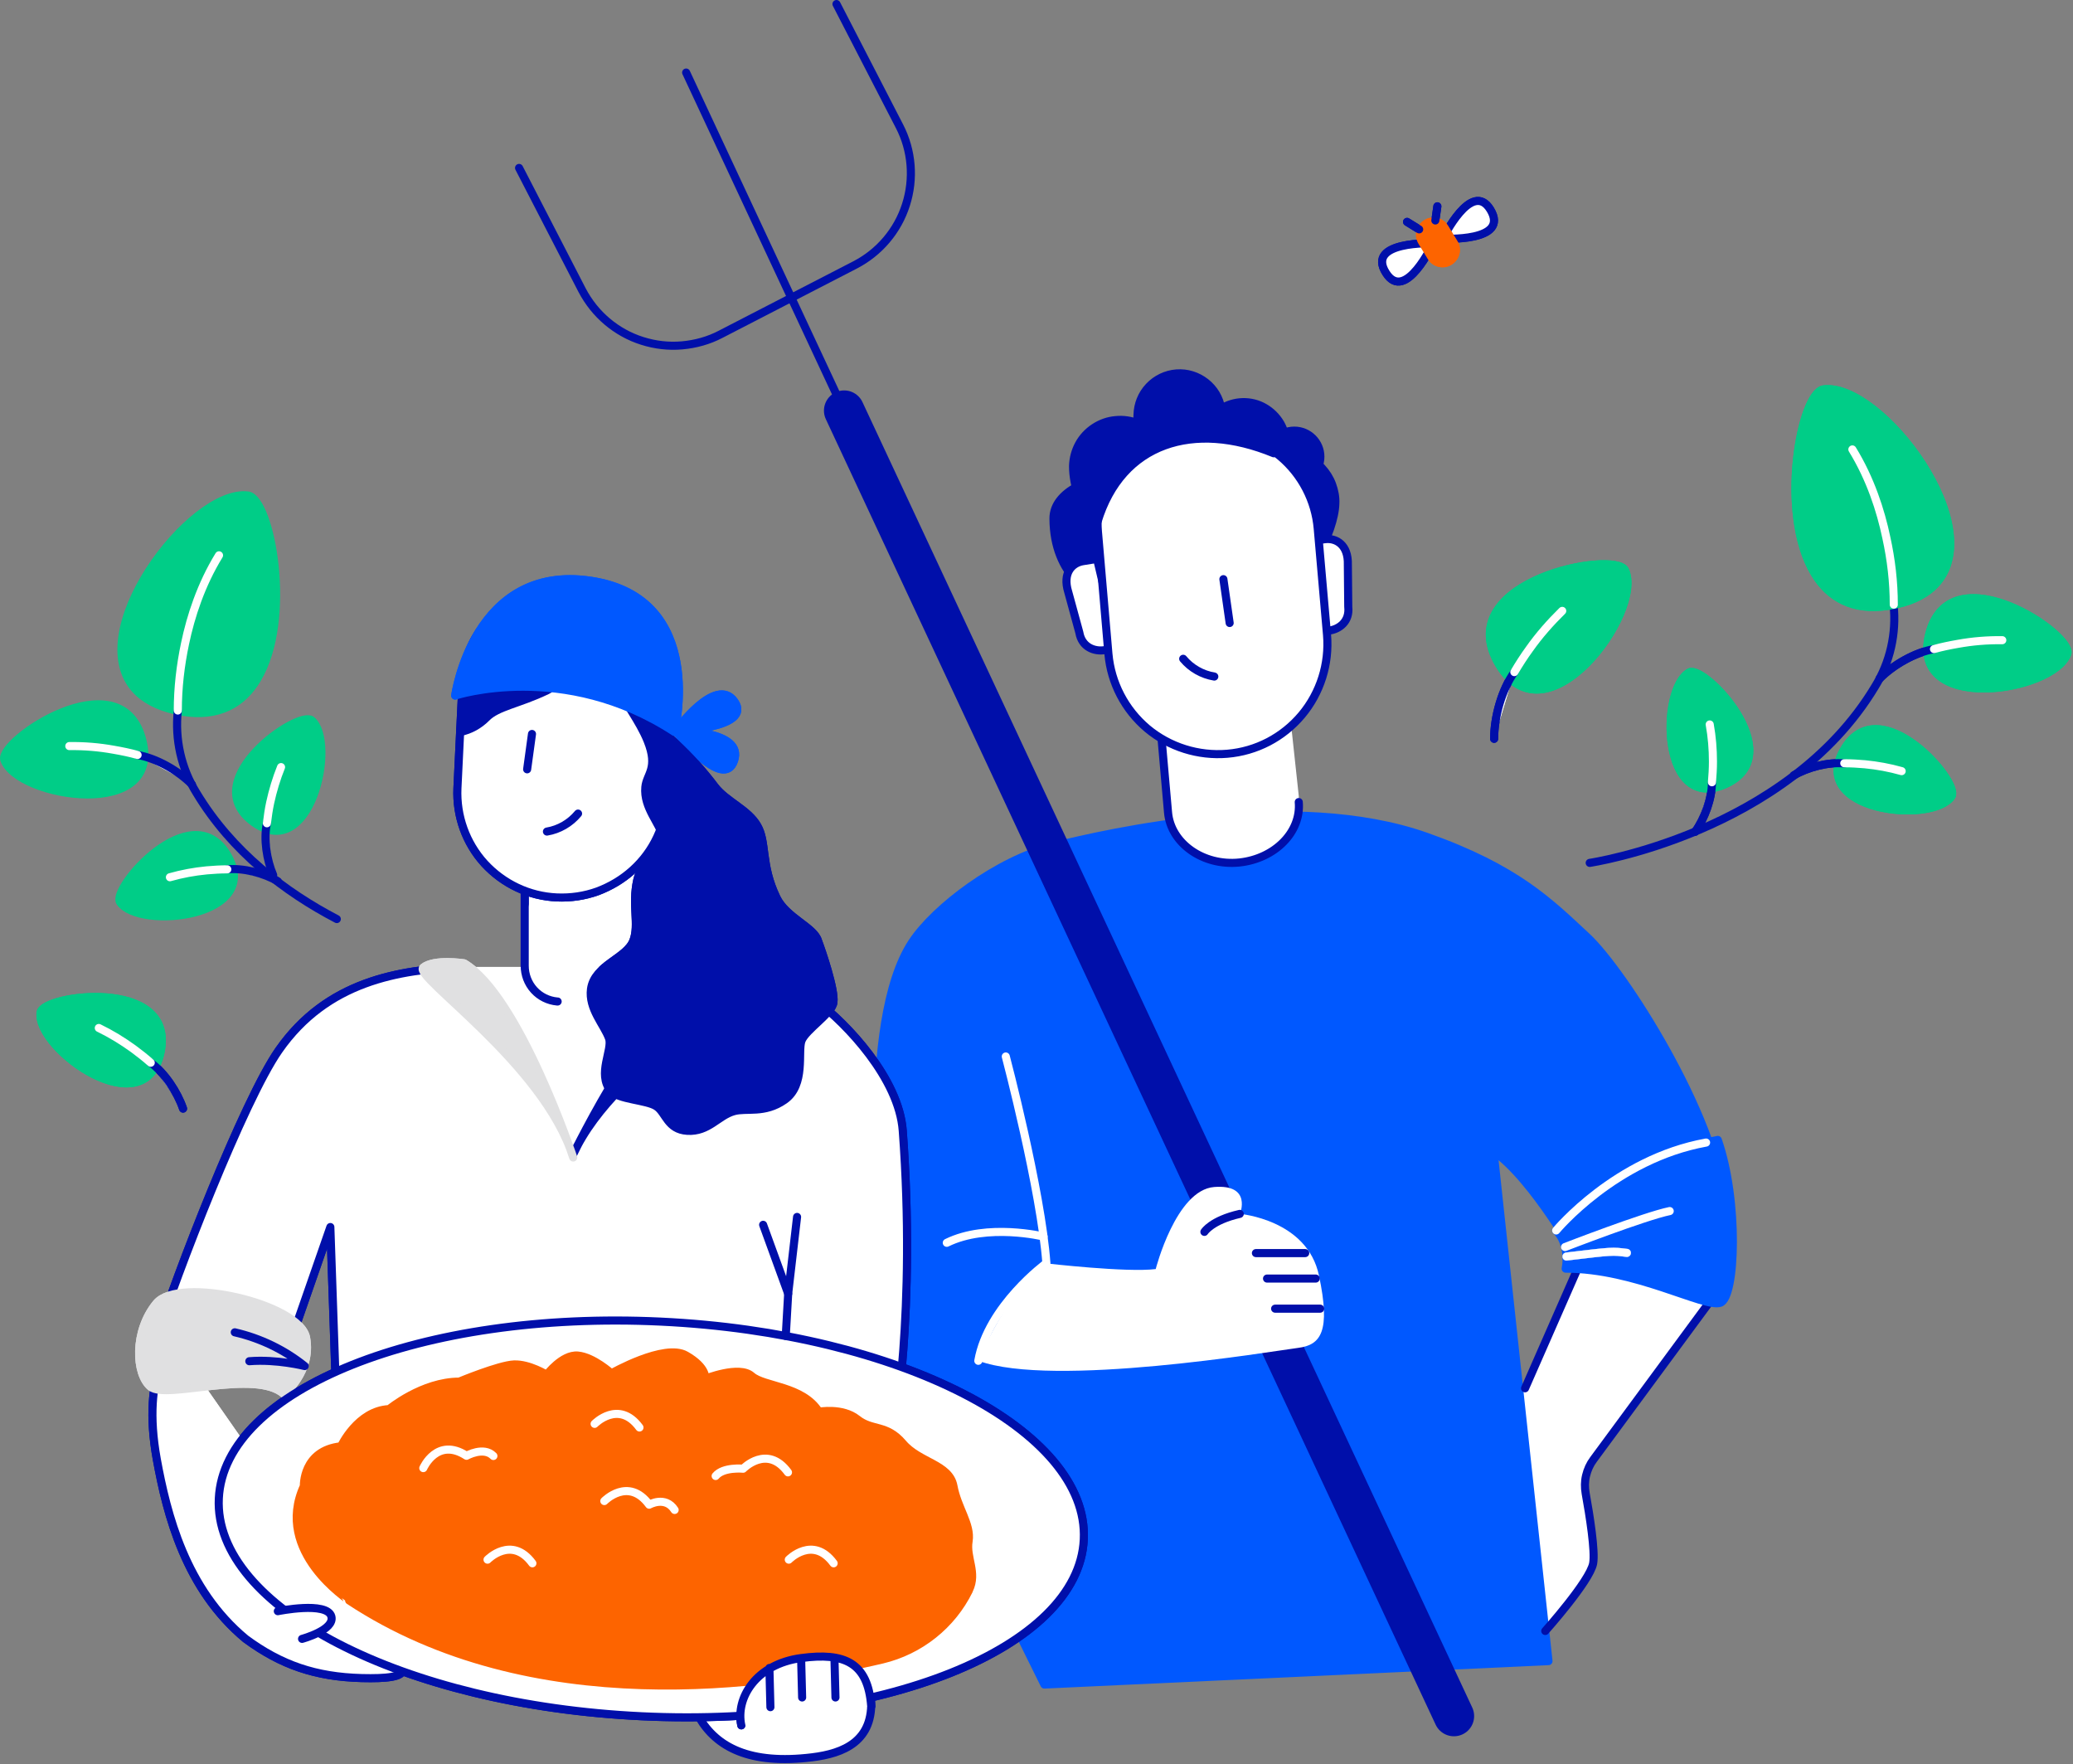 <svg version="1.1" id="Layer_1" xmlns="http://www.w3.org/2000/svg" xmlns:xlink="http://www.w3.org/1999/xlink" x="0" y="0" viewBox="0 0 1026 873" style="enable-background:new 0 0 1026 873" xml:space="preserve"><rect x="0" y="0" width="1026" height="873" fill="#808080" stroke="none"/><style>.st1{fill:#fff}.st2{fill:none;stroke:#000faa}.st2,.st3,.st4,.st5,.st7{stroke-width:4;stroke-linecap:round;stroke-linejoin:round}.st3{fill:#0058ff;stroke:#0058ff}.st4,.st5{fill:#000faa;stroke:#000faa}.st5{fill:#fff}.st7{fill:none;stroke:#fff}.st8{fill:#0058ff}.st10,.st11,.st12,.st9{stroke-width:4;stroke-linecap:round;stroke-linejoin:round}.st9{fill:#e0e0e1;stroke:#e0e0e1}.st10{fill:#fd6400;stroke:#fd6400}.st11,.st12{fill:#00cd87;stroke:#00cd87}.st12{fill:none}.st13{fill:#fd6400}.st14{fill:#000faa}.st15{fill:none;stroke:#0058ff;stroke-width:4;stroke-linecap:round;stroke-linejoin:round}</style><defs><path id="SVGID_1_" d="M0 0h1025.3v872.5H0z"/></defs><clipPath id="SVGID_00000094606909470207196570000017353242906773108408_"><use xlink:href="#SVGID_1_" style="overflow:visible"/></clipPath><g style="clip-path:url(#SVGID_00000094606909470207196570000017353242906773108408_)"><path class="st1" d="M259.7 477.9 261 407l78.7-1.3-7.7 118.7-48.3 9.1-24-55.6zM345.6 851c8.6 14.8 25.1 23.6 56 19.8 15.4-1.9 30.7-7.9 29.1-29.6l.1-56.8-91.1-5.3 5.9 71.9zM575 363.7l3 35.2c1.3 15.2 17.3 26.7 35.4 24.8 17.6-1.8 30.6-15.1 29.4-29.9l-6.3-58.4-61.5 28.3zm270.6 280.1L788.7 721c-1.8 2.4-3 5.1-3.7 8-.7 2.9-.7 5.9-.2 8.8 2 11 4.8 28.8 3.7 34.7-1.7 8.8-23.7 33.4-23.7 33.4l-41-50.8 31.1-69.3 25.9-59M86.1 663.9s-16.4 14.5-8.5 58.2c5 27.4 14.3 64.3 44 88.9 17.5 12.9 34.6 18.8 57.5 19.4 12 .3 20.6-.5 20.2-4.3"/><path class="st2" d="M86.1 663.9s-16.4 14.5-8.5 58.2c5 27.4 14.3 64.3 44 88.9 17.5 12.9 34.6 18.8 57.5 19.4 12 .3 20.6-.5 20.2-4.3"/><path class="st3" d="M334.4 361.7s19.9-27.7 29.1-14.5-29.1 14.5-29.1 14.5zm0 0s34.1-.5 28.9 14.7c-5.2 15.4-28.9-14.7-28.9-14.7zm117.1 104.5c11.2-17 42.3-40.6 69.8-47.4 27.5-6.8 119.3-27.8 184.5-4.8 44.8 15.8 61.2 32.5 79.5 49.5 18.4 17 64.1 89.2 67.5 131.3 3.4 42.2-3.8 46.7-3.8 46.7s-45.2-17.4-67-16.7c0 0-23.1-41.5-42.8-55.1L766.4 822l-249.5 11.6c-39.8-80.4-80.5-161.3-79.6-219.6 0-.1-12.4-107.7 14.2-147.8z"/><path class="st4" d="M640.6 238.9c7.1 0 12.9-5.8 12.9-12.9 0-7.1-5.8-12.9-12.9-12.9-7.1 0-12.9 5.8-12.9 12.9 0 7.2 5.8 12.9 12.9 12.9z"/><path class="st4" d="M660.9 249.3c-.3 13.5-14.3 42-27.9 41.7-13.5-.3-21.4-29.2-21.1-42.7 0-3.3.7-6.5 1.9-9.5 1.3-3 3.1-5.7 5.4-8 2.3-2.3 5.1-4.1 8.1-5.3 3-1.2 6.3-1.8 9.5-1.7 3.3.1 6.5.8 9.5 2.1s5.7 3.2 7.9 5.6c2.2 2.4 4 5.2 5.1 8.2s1.8 6.3 1.6 9.6zM577 267.4c-.3 13.5-9.3 30.6-22.8 30.3-13.5-.3-32.7-13-32.8-41.1-.1-13.5 19.4-21.2 32.9-21s22.9 18.2 22.7 31.8z"/><path class="st1" d="m653 312.6 4.5-.5c5.4-.6 10.6-4.6 9.8-11.8l-.2-20.9c.3-9.8-5.8-13.2-11.1-12.6l-5.1.6"/><path class="st2" d="m653 312.6 4.5-.5c5.4-.6 10.6-4.6 9.8-11.8l-.2-20.9c.3-9.8-5.8-13.2-11.1-12.6l-5.1.6"/><path class="st1" d="m551.4 320.9-4.5.8c-5.3.9-11.5-1.5-12.7-8.7l-5.5-20.1c-2.9-9.4 1.9-14.3 7.3-15.2l5-.8"/><path class="st2" d="m551.4 320.9-4.5.8c-5.3.9-11.5-1.5-12.7-8.7l-5.5-20.1c-2.9-9.4 1.9-14.3 7.3-15.2l5-.8"/><path class="st1" d="M642.8 396.9c1.3 14.8-11.8 28-29.3 29.9-18.1 1.9-34.1-9.6-35.4-24.8l-3.1-35.2"/><path class="st2" d="M642.8 396.9c1.3 14.8-11.8 28-29.3 29.9-18.1 1.9-34.1-9.6-35.4-24.8l-3.1-35.2"/><path class="st5" d="M607.4 373c-14.3 1.2-28.6-3.3-39.6-12.5-11-9.3-17.9-22.5-19.2-36.9l-5.2-60.6c-.5-5.8.1-11.7 1.9-17.3 1.8-5.6 4.6-10.8 8.4-15.3 3.8-4.5 8.4-8.2 13.6-10.9 5.2-2.7 10.9-4.4 16.7-4.9l11.2-1c13.9-1.2 27.7 3.2 38.4 12.2s17.4 21.9 18.6 35.8l4.6 52.6c1.2 14.3-3.3 28.6-12.5 39.6-9.3 11.1-22.5 18-36.9 19.2z"/><path class="st4" d="M543.2 258.2c-7.9-3.9-12.2-18.2-12.1-27.6.1-3.8 1.1-7.5 2.9-10.8 1.8-3.3 4.4-6.1 7.6-8.2 3.2-2.1 6.8-3.4 10.6-3.7 3.8-.4 7.6.2 11.1 1.6-.3-1.4-.4-2.8-.3-4.2.1-5.2 2.1-10.2 5.7-14 3.6-3.8 8.4-6.1 13.6-6.5 5.2-.4 10.3 1.2 14.4 4.4s6.9 7.8 7.7 13c3.2-2 6.9-3.1 10.6-3.2 3.8-.1 7.5.8 10.8 2.7 3.3 1.9 6 4.6 7.9 7.8 1.9 3.3 2.8 7 2.7 10.8-.1 7-.6.3-6 4-39.6-16.3-75.3-5.2-87.2 33.9z"/><path class="st2" d="m605.5 286.6 3.1 21.7"/><path class="st1" d="M585.6 326c3.9 4.7 9.4 7.8 15.4 8.8l-15.4-8.8z"/><path class="st2" d="M585.6 326c3.9 4.7 9.4 7.8 15.4 8.8M339.6 35.9l379.9 813.4"/><path d="m417.8 203.2 301.8 646" style="fill:none;stroke:#000faa;stroke-width:20;stroke-linecap:round;stroke-linejoin:round"/><path class="st2" d="m780.7 628-25.9 59m90.8-42-56.9 77.2c-1.8 2.4-3 5.1-3.7 8-.7 2.9-.7 5.9-.2 8.8 2 11 4.8 28.8 3.7 34.7-1.7 8.8-23.7 33.4-23.7 33.4"/><path class="st7" d="M484.2 673.4c4.8-27.2 33.7-48.3 33.7-48.3-2.7-36.4-20.1-102.3-20.1-102.3"/><path class="st3" d="M770.2 608.9s35.2-36.6 80-44.8c10.5 30 9 78 1.2 80.6s-42.1-17-76.5-16.9c1.2-5.8.2-14-4.7-18.9z"/><path class="st7" d="M516.5 611.9s-27.8-6.8-47.9 3.1"/><path class="st1" d="M517.9 625.2s39.8 4.6 54.1 2.8c0 0 10-39.1 28.9-40.6s12.8 13.3 12.8 13.3 33.3 2.8 39.1 30.5c5.9 27.7.9 34.4-10.3 35.8-12.5 1.6-121.5 20-158.2 6.4-.1 0 14.2-35.2 33.6-48.2z"/><path class="st2" d="M596.1 609.6s3.5-5.7 17.5-8.9m8 19.4H646m-18.9 12.6h24.1m-20.1 14.9h22.3M414 2l31.2 60.5c6.2 12 7.3 26 3.2 38.8-4.1 12.9-13.2 23.6-25.2 29.8l-66.5 34.3c-5.9 3.1-12.4 4.9-19.1 5.5-6.7.6-13.4-.2-19.7-2.2-6.4-2-12.3-5.3-17.4-9.6-5.1-4.3-9.3-9.6-12.4-15.5l-31.2-60.5"/><path class="st8" d="M770.2 608.9s29.3-35.4 74.2-43.5l-74.2 43.5z"/><path class="st7" d="M770.2 608.9s29.3-35.4 74.2-43.5"/><path class="st8" d="M774.6 617.1s39.5-15.3 51.8-17.8l-51.8 17.8z"/><path class="st7" d="M774.6 617.1s39.5-15.3 51.8-17.8"/><path class="st5" d="m281.7 290.2 10.7.5c11.3.5 21.9 5.5 29.5 13.9s11.6 19.4 11 30.7l-2.8 59.3c-.3 6.8-2 13.5-4.9 19.7-2.9 6.2-7 11.7-12.1 16.3-5.1 4.6-11 8.1-17.4 10.5-6.4 2.3-13.2 3.3-20.1 3-13.7-.6-26.5-6.7-35.8-16.8-9.2-10.1-14-23.5-13.4-37.2l2.5-51.9c.3-6.6 1.9-13.1 4.7-19.1 2.8-6 6.8-11.3 11.7-15.8 4.9-4.4 10.6-7.9 16.8-10.1 6.4-2.3 13-3.3 19.6-3z"/><path class="st2" d="m263.3 363.2-2.4 17.5"/><path class="st1" d="M229.4 478.5c-32.2 1.3-67.6 7.1-91.4 41.2-17.4 24.9-51.2 112.4-60.5 142.3-2.6 8.3 64.3 7.6 64.3 7.6l21.7-62.4 4.1 119.5 213.6 11.7 61.1-29s11.2-59.9 4.5-149.9c-1.9-25.7-27.7-52.9-42.6-64.1-38.6-29-67.4-16.9-67.4-16.9"/><path class="st2" d="M229.4 478.5c-32.2 1.3-67.6 7.1-91.4 41.2-17.4 24.9-51.2 112.4-60.5 142.3-2.6 8.3 64.3 7.6 64.3 7.6l21.7-62.4 4.1 119.5 213.6 11.7 61.1-29s11.2-59.9 4.5-149.9c-1.9-25.7-27.7-52.9-42.6-64.1-38.6-29-67.4-16.9-67.4-16.9"/><path class="st1" d="M286.1 402.6c-3.9 4.7-9.4 7.9-15.4 8.9l15.4-8.9z"/><path class="st2" d="M286.1 402.6c-3.9 4.7-9.4 7.9-15.4 8.9"/><path class="st4" d="M404.9 465.7c-1.8-6.8-15.8-11.5-20.6-21.5-7.9-16.4-4.7-27.4-9.5-35.6-4.6-8-15.4-12-21-19.3-5.8-7.7-12.3-14.9-19.4-21.5-2.8-2.6-4.2-3.5-6.7-5.7-3-2.6-13.8-11.7-16.2-13.5-3.7-2.8 5 8 9 18 5.5 13.7-.5 16.4-1.1 22.9-1 10.3 7.6 18.4 8.5 24.5.9 6.6-10.4 11.9-12.5 21.5-2.8 12.4 1.1 21.9-1.9 29.9-3.3 8.9-19.3 12-21 24-1.3 9.8 6.5 17.7 8.9 24.4 2 5.5-6 17.7.8 25.9 3.7 4.5 18 4.6 22.7 7.8 4.7 3.1 5.4 11.5 15.3 12.1 10.5.6 15.2-7.5 23-9.7 6.3-1.8 15.1 1.4 25.1-5.6 10.6-7.4 6.4-24 8.4-29.3 2.1-5.5 15.4-13.7 15.8-19.1.8-6.1-5.7-25.2-7.6-30.2z"/><path class="st4" d="M283.7 571.2s38.7-80.2 69.5-93.5c0 0 15.8-.4 20.9 4.9s-69 41.7-90.4 88.6z"/><path class="st9" d="M283.7 572.8s-26.7-80-54-96.1c0 0-14.8-2.3-20.2 2.1-5.5 4.3 59.7 47.4 74.2 94zM151.5 662c-3.1-16.8-62.8-30.7-74.1-17s-10.5 34.9-2.8 41.3c7.7 6.4 51.8-9 66 3.6 0 0 14-11.1 10.9-27.9z"/><path class="st5" d="M536.4 761.8C539 707.9 445.2 659.6 327 654c-118.2-5.6-216.1 33.5-218.7 87.5-2.6 53.9 91.2 102.2 209.4 107.8 118.2 5.6 216.2-33.6 218.7-87.5z"/><path class="st1" d="M149.5 811s16.3-4.4 14.5-11.1c-2.1-7.6-26.5-2.6-26.5-2.6"/><path class="st2" d="M149.5 811s16.3-4.4 14.5-11.1c-2.1-7.6-26.5-2.6-26.5-2.6"/><path class="st4" d="M227.9 362.2c4.9-1 9.3-3.5 12.8-7 5.4-5.6 16.2-6.9 29.9-13.5s-40.7-2.6-40.7-2.6l-2 23.1z"/><path class="st3" d="M225.3 344.2s53.9-17.7 108.5 18c0 0 16.6-66.1-41.4-74.8s-67.1 56.8-67.1 56.8z"/><path class="st1" d="M259.7 441.7v36.2c0 4.4 1.6 8.7 4.6 12 3 3.3 7.1 5.3 11.5 5.7h.2"/><path class="st2" d="M259.7 441.7v36.2c0 4.4 1.6 8.7 4.6 12 3 3.3 7.1 5.3 11.5 5.7h.2"/><path class="st10" d="M150.4 735.4s-.7-17.7 18.4-19.7c0 0 8.2-17.7 23.8-18.4 0 0 16.4-13.6 34.7-13.6 0 0 19.7-8.2 27.1-8.5 7.5-.3 16.2 5.1 16.2 5.1s7.7-10.2 15.4-9.5 16.6 8.8 16.6 8.8 26.3-15 36.9-8.9c10.7 6.1 9.5 11.6 9.5 11.6s16.9-6.8 23-1.4 25.2 4.8 33.3 17.7c0 0 11.6-2.2 19 3.7s14.3 2.3 22.5 11.9c8.1 9.6 23.1 10.3 25.1 21.2s8.8 18.9 7.5 27.2c-1.4 8.2 4.4 15.6.2 24.2 0 .1-.1.2-.1.3-4.2 8.5-10.2 15.9-17.6 21.8-7.4 5.9-16 10.1-25.2 12.3-55.8 13.2-173.7 30.4-263.9-29.2 0-.2-37.4-24-22.4-56.6z"/><path class="st7" d="M299.1 742.8s11.9-12.2 22.2 1.8c0 0 8-4.6 12.6 2.6"/><path class="st1" d="m394.5 602.2-4.4 37.9-1.2 21"/><path class="st2" d="m394.5 602.2-4.4 37.9-1.2 21"/><path class="st1" d="M366.9 853.8c-2.9-13.5 7.2-30.3 29.6-33.3 21.5-2.9 33.1 2.2 34.7 23.9"/><path class="st2" d="M366.9 853.8c-2.9-13.5 7.2-30.3 29.6-33.3 21.5-2.9 33.1 2.2 34.7 23.9"/><path class="st2" d="M431.1 840c1.6 21.7-13.7 27.7-29.1 29.6-30.9 3.8-47.4-5-56-19.8m67-29.2.5 19.4m-17-19.4.5 19.4m-16.2-14.6.5 19.4m-3.6-238.7 12.4 34.1"/><path class="st11" d="M740.9 326.9c-20.9-39.7 58-54.5 63.3-44.8 9.9 20.4-40.1 88.4-63.3 44.8z"/><path class="st1" d="M749.5 332.6c-6.2 8.6-10 22.2-10 33l10-33z"/><path class="st2" d="M749.5 332.6c-6.2 8.6-10 22.2-10 33"/><path class="st7" d="M773.2 302.3c-5.9 5.8-11.4 12-16.2 18.8-2.7 3.7-5.2 7.6-7.5 11.5"/><path class="st11" d="M79.7 519.4c6-35.6-58-27.1-59.6-18.4-2.4 18.1 52.8 57.5 59.6 18.4z"/><path class="st1" d="M74.6 525.9c6.9 5 13.2 14.5 16 22.7l-16-22.7z"/><path class="st2" d="M74.6 525.9c6.9 5 13.2 14.5 16 22.7"/><path class="st7" d="M48.9 508.7c6 2.9 11.7 6.4 17.1 10.3 3 2.2 5.9 4.5 8.6 6.9"/><path class="st12" d="M935.2 299.7c-18.3 3-30.1-4.2-37.2-16.2-17.8-29.8-6.7-88.8 4.5-90.8 28-3.7 84.4 70 53.9 97.8-4.8 4.4-11.7 7.6-21.2 9.2z"/><path class="st2" d="M786.8 427s97.5-14.5 141.2-87.2c7.5-12.1 10.7-26.4 9.2-40.6"/><path class="st12" d="M955.3 312.2c11.6-38.1 70.6 1.8 67.9 11.2-6.5 19-80.4 30.8-67.9-11.2z"/><path class="st2" d="M957.2 321.2c-9.3 1.6-20.2 7.8-26.9 14.6"/><path class="st7" d="M991 316.8c-7.4-.1-14.7.5-21.9 1.8-4 .7-8 1.5-11.9 2.6m-19.9-22c0-11.2-1.3-22.3-3.7-33.2-2.8-13.4-7.9-29.1-16.8-43.6"/><path class="st11" d="M913.2 370.1c17.7-28.4 57 16.9 52.7 23.9-9.4 14.1-72.1 7.4-52.7-23.9z"/><path class="st2" d="M912.8 377.8c-7.9-.8-18.1 1.9-25 5.9"/><path class="st7" d="M941.2 381.6c-6-1.7-12-2.8-18.2-3.4-3.4-.3-6.8-.5-10.2-.5"/><path class="st11" d="M855 387.5c30-14.9-11.3-58.3-18.8-54.8-14.9 8.1-14.3 71.1 18.8 54.8z"/><path class="st1" d="M847.3 387.2c0 8-3.6 17.8-8.3 24.4l8.3-24.4z"/><path class="st2" d="M847.3 387.2c0 8-3.6 17.8-8.3 24.4"/><path class="st7" d="M846.2 358.5c1.1 6.1 1.6 12.3 1.6 18.4 0 3.4-.2 6.8-.5 10.2"/><path class="st11" d="M90.1 352.2c18.3 3 30.1-4.2 37.2-16.2 17.8-29.8 6.7-88.8-4.5-90.8-28-3.7-84.4 70-53.9 97.8 4.8 4.3 11.7 7.5 21.2 9.2z"/><path class="st2" d="M166.7 454.8c-25.3-13.2-51.8-33.1-69.5-62.5-7.5-12.1-10.7-26.4-9.2-40.6"/><path class="st11" d="M70 364.7c-11.6-38.1-70.6 1.8-67.9 11.2 6.4 19 80.4 30.7 67.9-11.2z"/><path class="st1" d="M68.1 373.6c9.3 1.6 20.2 7.8 26.9 14.6l-26.9-14.6z"/><path class="st2" d="M68.1 373.6c9.3 1.6 20.2 7.8 26.9 14.6"/><path class="st7" d="M34.3 369.2c7.4-.1 14.7.5 21.9 1.8 4 .7 8 1.5 11.9 2.6m19.9-22c0-11.2 1.3-22.3 3.6-33.2 2.8-13.4 7.9-29.1 16.8-43.6"/><path class="st11" d="M112.1 422.5c-17.7-28.4-57 16.9-52.7 23.9 9.4 14.1 72 7.5 52.7-23.9z"/><path class="st1" d="M112.5 430.2c7.9-.8 18.1 1.9 25 5.9l-25-5.9z"/><path class="st2" d="M112.5 430.2c7.9-.8 18.1 1.9 25 5.9"/><path class="st7" d="M84.1 434.1c6-1.7 12-2.8 18.2-3.4 3.4-.3 6.8-.5 10.2-.5"/><path class="st11" d="M124.5 406.1c-26.3-20.8 23.1-54.7 29.7-49.7 12.9 10.9-.7 72.5-29.7 49.7z"/><path class="st1" d="M132.1 407.4c-1.7 7.8-.1 18.2 3.1 25.6l-3.1-25.6z"/><path class="st2" d="M132.1 407.4c-1.7 7.8-.1 18.2 3.1 25.6"/><path class="st7" d="M139.1 379.6c-2.3 5.7-4.1 11.7-5.4 17.7-.7 3.3-1.2 6.7-1.6 10.1"/><path class="st2" d="M709.3 120.4s-33.5-1.3-23.3 14.7c9.5 15 23.3-14.7 23.3-14.7zm4.8-2.3s33.4 1.8 23.5-14.4c-9.2-15-23.5 14.4-23.5 14.4z"/><path class="st13" d="M716.8 111.8c-2.5-4.1-7.8-5.4-11.8-2.9-4.1 2.5-5.4 7.8-2.9 11.8l4.5 7.4c2.5 4.1 7.8 5.4 11.8 2.9 4.1-2.5 5.4-7.8 2.9-11.8l-4.5-7.4z"/><path class="st2" d="m696.4 109.8 6 3.7m9-11.4-1 7"/><path class="st7" d="M209.5 726.5s6.8-15.6 21.4-6.1c0 0 8.5-4.8 13.3.1m50.1-15.9s11.9-12.2 22.2 1.8m73.5 22.2c-10.3-14.1-22.2-1.8-22.2-1.8s-9.8-1-13.6 3.6m-112.9 41.4s11.9-12.2 22.2 1.8m126.9-1.8s11.9-12.2 22.2 1.8"/><path class="st14" d="M775.3 621.8c23.3-2.8 22.6-2.7 29.9-1.8l-29.9 1.8z"/><path class="st15" d="M775.3 621.8c23.3-2.8 22.6-2.7 29.9-1.8"/><path class="st1" d="M775.3 621.8c23.3-2.8 22.6-2.7 29.9-1.8l-29.9 1.8z"/><path class="st7" d="M775.3 621.8c23.3-2.8 22.6-2.7 29.9-1.8"/><path class="st1" d="M86.1 663.9s-16.4 14.5-8.5 58.2c5 27.4 14.3 64.3 44 88.9 17.5 12.9 34.6 18.8 57.5 19.4 12 .3 20.6-.5 20.2-4.3"/><path class="st2" d="M86.1 663.9s-16.4 14.5-8.5 58.2c5 27.4 14.3 64.3 44 88.9 17.5 12.9 34.6 18.8 57.5 19.4 12 .3 20.6-.5 20.2-4.3"/><path class="st3" d="M334.4 361.7s19.9-27.7 29.1-14.5-29.1 14.5-29.1 14.5zm0 0s34.1-.5 28.9 14.7c-5.2 15.4-28.9-14.7-28.9-14.7z"/><path class="st5" d="m281.7 290.2 10.7.5c11.3.5 21.9 5.5 29.5 13.9s11.6 19.4 11 30.7l-2.8 59.3c-.3 6.8-2 13.5-4.9 19.7-2.9 6.2-7 11.7-12.1 16.3-5.1 4.6-11 8.1-17.4 10.5-6.4 2.3-13.2 3.3-20.1 3-13.7-.6-26.5-6.7-35.8-16.8-9.2-10.1-14-23.5-13.4-37.2l2.5-51.9c.3-6.6 1.9-13.1 4.7-19.1 2.8-6 6.8-11.3 11.7-15.8 4.9-4.4 10.6-7.9 16.8-10.1 6.4-2.3 13-3.3 19.6-3z"/><path class="st2" d="m263.3 363.2-2.4 17.5"/><path class="st1" d="M229.4 478.5c-32.2 1.3-67.6 7.1-91.4 41.2-17.4 24.9-51.2 112.4-60.5 142.3-2.6 8.3 64.3 7.6 64.3 7.6l21.7-62.4 4.1 119.5 213.6 11.7 61.1-29s11.2-59.9 4.5-149.9c-1.9-25.7-27.7-52.9-42.6-64.1-38.6-29-67.4-16.9-67.4-16.9"/><path class="st2" d="M229.4 478.5c-32.2 1.3-67.6 7.1-91.4 41.2-17.4 24.9-51.2 112.4-60.5 142.3-2.6 8.3 64.3 7.6 64.3 7.6l21.7-62.4 4.1 119.5 213.6 11.7 61.1-29s11.2-59.9 4.5-149.9c-1.9-25.7-27.7-52.9-42.6-64.1-38.6-29-67.4-16.9-67.4-16.9"/><path class="st1" d="M286.1 402.6c-3.9 4.7-9.4 7.9-15.4 8.9l15.4-8.9z"/><path class="st2" d="M286.1 402.6c-3.9 4.7-9.4 7.9-15.4 8.9"/><path class="st4" d="M404.9 465.7c-1.8-6.8-15.8-11.5-20.6-21.5-7.9-16.4-4.7-27.4-9.5-35.6-4.6-8-15.4-12-21-19.3-5.8-7.7-12.3-14.9-19.4-21.5-2.8-2.6-4.2-3.5-6.7-5.7-3-2.6-13.8-11.7-16.2-13.5-3.7-2.8 5 8 9 18 5.5 13.7-.5 16.4-1.1 22.9-1 10.3 7.6 18.4 8.5 24.5.9 6.6-10.4 11.9-12.5 21.5-2.8 12.4 1.1 21.9-1.9 29.9-3.3 8.9-19.3 12-21 24-1.3 9.8 6.5 17.7 8.9 24.4 2 5.5-6 17.7.8 25.9 3.7 4.5 18 4.6 22.7 7.8 4.7 3.1 5.4 11.5 15.3 12.1 10.5.6 15.2-7.5 23-9.7 6.3-1.8 15.1 1.4 25.1-5.6 10.6-7.4 6.4-24 8.4-29.3 2.1-5.5 15.4-13.7 15.8-19.1.8-6.1-5.7-25.2-7.6-30.2z"/><path class="st4" d="M283.7 571.2s38.7-80.2 69.5-93.5c0 0 15.8-.4 20.9 4.9s-69 41.7-90.4 88.6z"/><path class="st9" d="M283.7 572.8s-26.7-80-54-96.1c0 0-14.8-2.3-20.2 2.1-5.5 4.3 59.7 47.4 74.2 94zM151.5 662c-3.1-16.8-62.8-30.7-74.1-17s-10.5 34.9-2.8 41.3c7.7 6.4 51.8-9 66 3.6 0 0 14-11.1 10.9-27.9z"/><path class="st5" d="M536.4 761.8C539 707.9 445.2 659.6 327 654c-118.2-5.6-216.1 33.5-218.7 87.5-2.6 53.9 91.2 102.2 209.4 107.8 118.2 5.6 216.2-33.6 218.7-87.5z"/><path class="st1" d="M149.5 811s16.3-4.4 14.5-11.1c-2.1-7.6-26.5-2.6-26.5-2.6"/><path class="st2" d="M149.5 811s16.3-4.4 14.5-11.1c-2.1-7.6-26.5-2.6-26.5-2.6"/><path class="st4" d="M227.9 362.2c4.9-1 9.3-3.5 12.8-7 5.4-5.6 16.2-6.9 29.9-13.5s-40.7-2.6-40.7-2.6l-2 23.1z"/><path class="st3" d="M225.3 344.2s53.9-17.7 108.5 18c0 0 16.6-66.1-41.4-74.8s-67.1 56.8-67.1 56.8z"/><path class="st1" d="M259.7 441.7v36.2c0 4.4 1.6 8.7 4.6 12 3 3.3 7.1 5.3 11.5 5.7h.2"/><path class="st2" d="M259.7 441.7v36.2c0 4.4 1.6 8.7 4.6 12 3 3.3 7.1 5.3 11.5 5.7h.2"/><path class="st10" d="M150.4 735.4s-.7-17.7 18.4-19.7c0 0 8.2-17.7 23.8-18.4 0 0 16.4-13.6 34.7-13.6 0 0 19.7-8.2 27.1-8.5 7.5-.3 16.2 5.1 16.2 5.1s7.7-10.2 15.4-9.5 16.6 8.8 16.6 8.8 26.3-15 36.9-8.9c10.7 6.1 9.5 11.6 9.5 11.6s16.9-6.8 23-1.4 25.2 4.8 33.3 17.7c0 0 11.6-2.2 19 3.7s14.3 2.3 22.5 11.9c8.1 9.6 23.1 10.3 25.1 21.2s8.8 18.9 7.5 27.2c-1.4 8.2 4.4 15.6.2 24.2 0 .1-.1.2-.1.3-4.2 8.5-10.2 15.9-17.6 21.8-7.4 5.9-16 10.1-25.2 12.3-55.8 13.2-173.7 30.4-263.9-29.2 0-.2-37.4-24-22.4-56.6z"/><path class="st7" d="M299.1 742.8s11.9-12.2 22.2 1.8c0 0 8-4.6 12.6 2.6"/><path class="st1" d="m394.5 602.2-4.4 37.9-1.2 21"/><path class="st2" d="m394.5 602.2-4.4 37.9-1.2 21"/><path class="st1" d="M366.9 853.8c-2.9-13.5 7.2-30.3 29.6-33.3 21.5-2.9 33.1 2.2 34.7 23.9"/><path class="st2" d="M366.9 853.8c-2.9-13.5 7.2-30.3 29.6-33.3 21.5-2.9 33.1 2.2 34.7 23.9M413 820.6l.5 19.4m-17-19.4.5 19.4m-16.2-14.6.5 19.4m-3.6-238.7 12.4 34.1"/><path class="st11" d="M740.9 326.9c-20.9-39.7 58-54.5 63.3-44.8 9.9 20.4-40.1 88.4-63.3 44.8z"/><path class="st1" d="M749.5 332.6c-6.2 8.6-10 22.2-10 33l10-33z"/><path class="st2" d="M749.5 332.6c-6.2 8.6-10 22.2-10 33"/><path class="st7" d="M773.2 302.3c-5.9 5.8-11.4 12-16.2 18.8-2.7 3.7-5.2 7.6-7.5 11.5"/><path class="st11" d="M79.7 519.4c6-35.6-58-27.1-59.6-18.4-2.4 18.1 52.8 57.5 59.6 18.4z"/><path class="st1" d="M74.6 525.9c6.9 5 13.2 14.5 16 22.7l-16-22.7z"/><path class="st2" d="M74.6 525.9c6.9 5 13.2 14.5 16 22.7"/><path class="st7" d="M48.9 508.7c6 2.9 11.7 6.4 17.1 10.3 3 2.2 5.9 4.5 8.6 6.9"/><path class="st11" d="M935.2 299.7c-18.3 3-30.1-4.2-37.2-16.2-17.8-29.8-6.7-88.8 4.5-90.8 28-3.7 84.4 70 53.9 97.8-4.8 4.4-11.7 7.6-21.2 9.2zm20.1 12.5c11.6-38.1 70.6 1.8 67.9 11.2-6.5 19-80.4 30.8-67.9-11.2z"/><path class="st2" d="M957.2 321.2c-9.3 1.6-20.2 7.8-26.9 14.6"/><path class="st7" d="M991 316.8c-7.4-.1-14.7.5-21.9 1.8-4 .7-8 1.5-11.9 2.6m-19.9-22c0-11.2-1.3-22.3-3.7-33.2-2.8-13.4-7.9-29.1-16.8-43.6"/><path class="st11" d="M913.2 370.1c17.7-28.4 57 16.9 52.7 23.9-9.4 14.1-72.1 7.4-52.7-23.9z"/><path class="st2" d="M912.8 377.8c-7.9-.8-18.1 1.9-25 5.9"/><path class="st7" d="M941.2 381.6c-6-1.7-12-2.8-18.2-3.4-3.4-.3-6.8-.5-10.2-.5"/><path class="st11" d="M855 387.5c30-14.9-11.3-58.3-18.8-54.8-14.9 8.1-14.3 71.1 18.8 54.8z"/><path class="st1" d="M847.3 387.2c0 8-3.6 17.8-8.3 24.4l8.3-24.4z"/><path class="st2" d="M847.3 387.2c0 8-3.6 17.8-8.3 24.4"/><path class="st7" d="M846.2 358.5c1.1 6.1 1.6 12.3 1.6 18.4 0 3.4-.2 6.8-.5 10.2"/><path class="st5" d="M709.3 120.4s-33.5-1.3-23.3 14.7c9.5 15 23.3-14.7 23.3-14.7zm4.8-2.3s33.4 1.8 23.5-14.4c-9.2-15-23.5 14.4-23.5 14.4z"/><path class="st13" d="M716.8 111.8c-2.5-4.1-7.8-5.4-11.8-2.9-4.1 2.5-5.4 7.8-2.9 11.8l4.5 7.4c2.5 4.1 7.8 5.4 11.8 2.9 4.1-2.5 5.4-7.8 2.9-11.8l-4.5-7.4z"/><path class="st2" d="m696.4 109.8 6 3.7m9-11.4-1 7"/><path class="st7" d="M209.5 726.5s6.8-15.6 21.4-6.1c0 0 8.5-4.8 13.3.1m50.1-15.9s11.9-12.2 22.2 1.8m73.5 22.2c-10.3-14.1-22.2-1.8-22.2-1.8s-9.8-1-13.6 3.6m-112.9 41.4s11.9-12.2 22.2 1.8m126.9-1.8s11.9-12.2 22.2 1.8"/><path d="M116.2 659.3c12.6 2.9 24.5 8.6 34.6 16.7 0 0-13.8-3.5-27.4-2.4" style="fill:#e0e0e1"/><path class="st2" d="M116.2 659.3c12.6 2.9 24.5 8.6 34.6 16.7 0 0-13.8-3.5-27.4-2.4"/><path class="st14" d="M775.3 621.8c23.3-2.8 22.6-2.7 29.9-1.8l-29.9 1.8z"/><path class="st15" d="M775.3 621.8c23.3-2.8 22.6-2.7 29.9-1.8"/><path class="st1" d="M775.3 621.8c23.3-2.8 22.6-2.7 29.9-1.8l-29.9 1.8z"/><path class="st7" d="M775.3 621.8c23.3-2.8 22.6-2.7 29.9-1.8"/></g></svg>